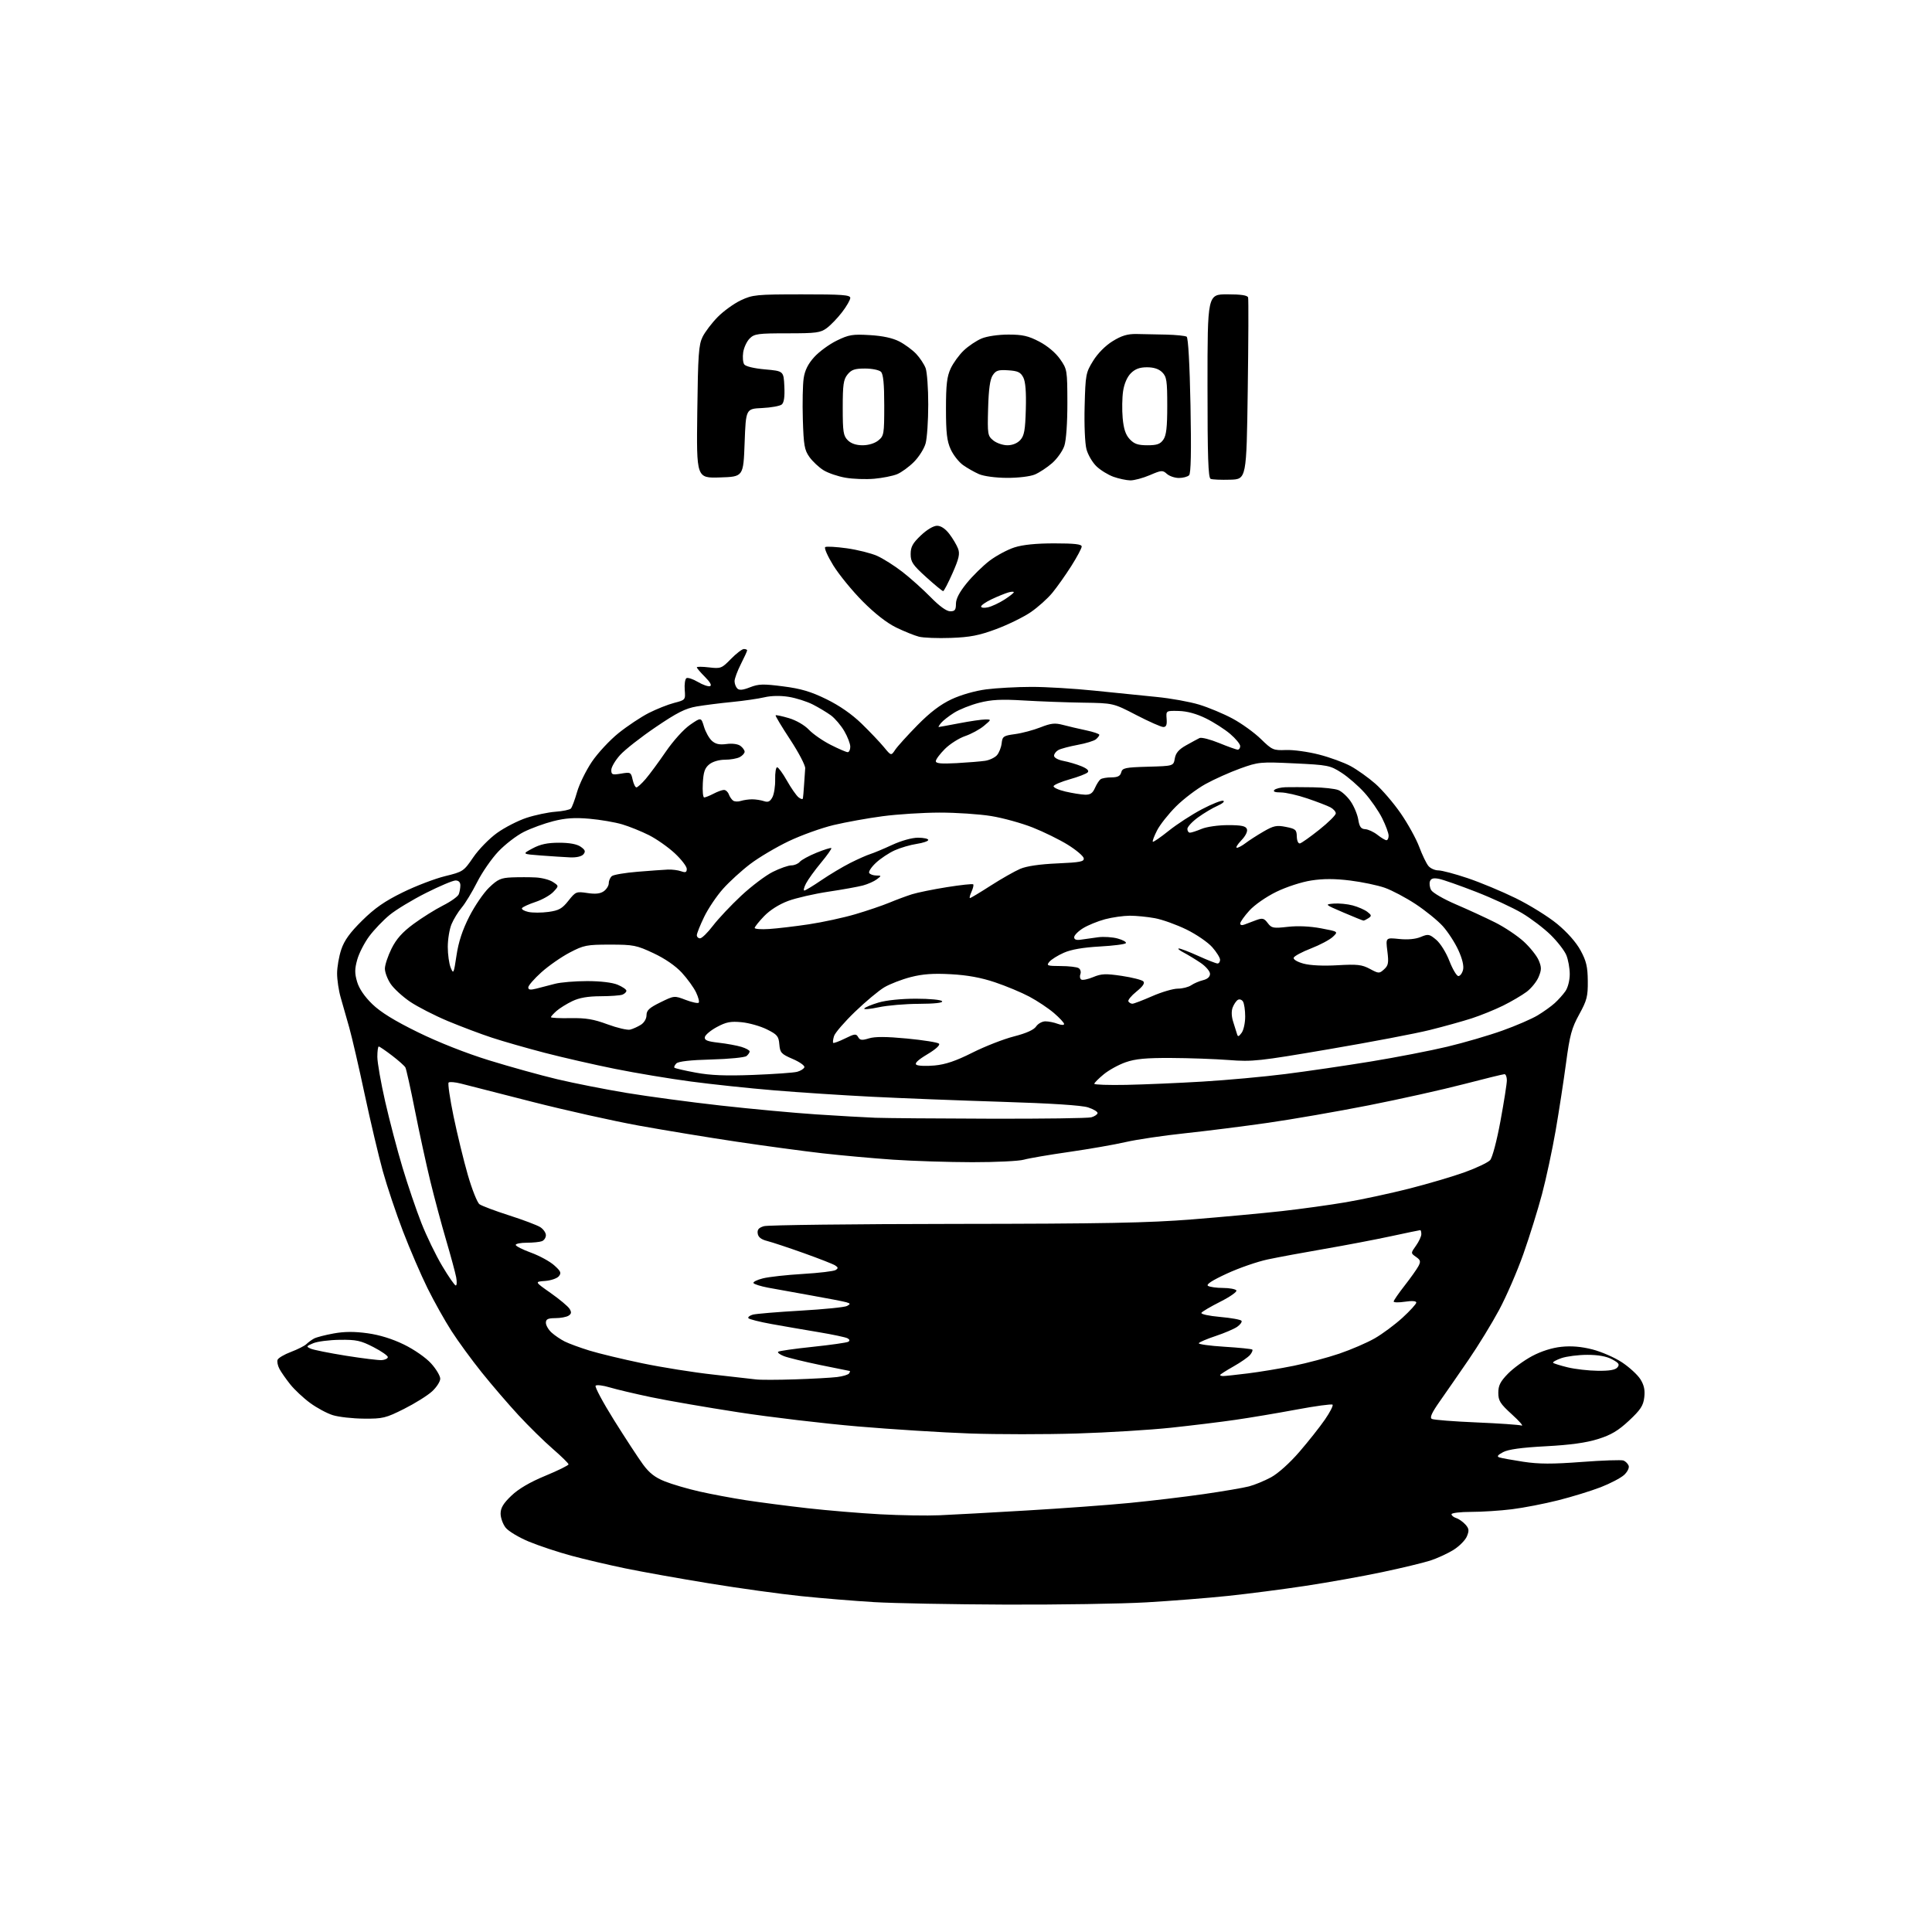 <?xml version="1.0" encoding="UTF-8" standalone="no"?>
<svg 
  version="1.1" 
  xmlns="http://www.w3.org/2000/svg" 
  xmlns:xlink="http://www.w3.org/1999/xlink" 
  xmlns:svg="http://www.w3.org/2000/svg"
  xmlns:rdf="http://www.w3.org/1999/02/22-rdf-syntax-ns#"
  xmlns:cc="http://creativecommons.org/ns#"
  xmlns:dc="http://purl.org/dc/elements/1.1/"
  viewBox="0 0 768 768"
  width="768"
  height="768"
>
<style>svg {background-color: white; }</style>"
<path stroke="none" fill="black" fill-rule="evenodd" d="M399.72,637.85C378.70,637.77 355.20,637.33 347.50,636.87C339.80,636.41 326.75,635.34 318.50,634.49C310.25,633.64 293.84,631.37 282.04,629.44C270.23,627.51 255.15,624.82 248.54,623.45C241.92,622.08 232.22,619.81 227.00,618.39C221.78,616.98 214.24,614.47 210.25,612.82C206.26,611.17 202.10,608.67 201.00,607.27C199.90,605.87 199.00,603.36 199.00,601.69C199.00,599.42 200.08,597.62 203.27,594.57C206.12,591.84 210.61,589.20 216.77,586.65C221.85,584.55 226.00,582.50 226.00,582.10C226.00,581.70 223.18,578.93 219.73,575.94C216.27,572.95 210.15,566.93 206.11,562.56C202.07,558.19 195.49,550.54 191.50,545.56C187.50,540.58 182.09,533.17 179.47,529.09C176.85,525.02 172.56,517.37 169.95,512.09C167.34,506.82 162.96,496.65 160.21,489.50C157.46,482.35 153.84,471.55 152.16,465.50C150.49,459.45 147.25,445.73 144.96,435.00C142.68,424.27 139.92,412.35 138.84,408.50C137.75,404.65 136.22,399.26 135.43,396.53C134.64,393.80 134.00,389.49 134.00,386.96C134.00,384.43 134.75,380.14 135.66,377.43C136.87,373.83 139.11,370.72 143.97,365.93C148.97,360.99 152.96,358.22 160.09,354.73C165.30,352.17 172.87,349.28 176.90,348.29C184.05,346.54 184.33,346.36 188.12,340.81C190.25,337.67 194.52,333.31 197.59,331.11C200.67,328.90 205.95,326.20 209.34,325.09C212.73,323.98 217.89,322.90 220.80,322.68C223.72,322.47 226.49,321.89 226.94,321.40C227.40,320.90 228.50,317.95 229.39,314.84C230.28,311.72 232.92,306.33 235.25,302.86C237.59,299.38 242.38,294.23 245.90,291.40C249.42,288.58 254.82,284.99 257.90,283.42C260.98,281.86 265.52,280.05 268.00,279.41C272.48,278.25 272.50,278.22 272.19,274.22C272.02,272.00 272.33,269.92 272.87,269.58C273.41,269.25 275.45,269.92 277.41,271.08C279.36,272.23 281.53,272.99 282.23,272.76C283.04,272.49 282.33,271.18 280.25,269.09C278.46,267.31 277.00,265.59 277.00,265.28C277.00,264.97 279.19,264.98 281.86,265.30C286.51,265.85 286.89,265.70 290.56,261.94C292.68,259.77 294.99,258.00 295.70,258.00C296.42,258.00 297.00,258.24 297.00,258.53C297.00,258.83 295.88,261.29 294.50,264.00C293.13,266.71 292.00,269.76 292.00,270.77C292.00,271.78 292.49,273.09 293.09,273.69C293.87,274.47 295.29,274.33 298.14,273.21C301.55,271.87 303.40,271.82 311.30,272.84C318.42,273.75 322.31,274.91 328.52,277.94C333.73,280.50 338.63,283.90 342.52,287.68C345.81,290.88 349.79,295.07 351.37,296.99C354.24,300.48 354.24,300.48 355.87,298.03C356.77,296.69 360.75,292.29 364.71,288.26C369.75,283.14 373.84,280.04 378.27,277.96C382.03,276.20 387.64,274.60 392.05,274.03C396.15,273.50 404.23,273.06 410.00,273.05C415.77,273.04 427.02,273.72 435.00,274.54C442.98,275.37 454.09,276.49 459.69,277.04C465.30,277.58 472.95,278.96 476.69,280.10C480.44,281.24 486.43,283.74 490.00,285.67C493.57,287.59 498.62,291.23 501.21,293.76C505.70,298.13 506.17,298.34 511.21,298.14C514.12,298.03 520.02,298.84 524.32,299.95C528.63,301.05 534.30,303.13 536.94,304.56C539.57,306.00 543.96,309.12 546.68,311.51C549.41,313.89 553.97,319.21 556.82,323.34C559.67,327.46 562.98,333.46 564.17,336.67C565.37,339.87 567.01,343.29 567.83,344.25C568.64,345.21 570.42,346.00 571.79,346.00C573.15,346.00 578.37,347.38 583.38,349.07C588.40,350.75 597.01,354.34 602.52,357.04C608.03,359.74 615.46,364.35 619.02,367.29C623.03,370.60 626.57,374.61 628.30,377.81C630.58,382.00 631.12,384.28 631.17,389.93C631.23,396.08 630.83,397.65 627.75,403.25C624.76,408.69 624.01,411.47 622.53,422.55C621.58,429.67 619.71,441.80 618.38,449.50C617.04,457.20 614.61,468.54 612.97,474.71C611.33,480.88 608.01,491.55 605.58,498.43C603.16,505.30 598.81,515.33 595.92,520.72C593.03,526.10 587.58,535.00 583.80,540.50C580.03,546.00 574.91,553.39 572.42,556.93C569.11,561.64 568.25,563.55 569.20,564.05C569.92,564.43 577.84,565.05 586.82,565.43C595.80,565.81 603.90,566.37 604.82,566.67C605.74,566.97 604.05,565.00 601.05,562.28C596.34,558.00 595.60,556.83 595.60,553.66C595.60,550.76 596.40,549.18 599.44,546.06C601.55,543.90 605.87,540.75 609.04,539.06C612.66,537.13 616.98,535.76 620.66,535.38C624.66,534.96 628.60,535.29 633.02,536.42C636.58,537.33 641.88,539.64 644.79,541.57C647.69,543.49 650.98,546.51 652.09,548.28C653.55,550.62 653.97,552.59 653.62,555.50C653.23,558.78 652.14,560.44 647.57,564.71C643.26,568.73 640.45,570.41 635.24,572.04C630.56,573.52 624.23,574.39 614.50,574.91C604.81,575.42 599.58,576.15 597.50,577.25C595.35,578.39 594.92,578.99 596.00,579.34C596.83,579.62 601.12,580.39 605.54,581.07C611.76,582.01 617.00,582.03 628.72,581.15C637.05,580.52 644.54,580.27 645.36,580.58C646.17,580.90 647.10,581.82 647.41,582.63C647.73,583.47 646.95,585.07 645.61,586.31C644.30,587.51 640.11,589.71 636.30,591.19C632.49,592.66 624.90,595.00 619.43,596.38C613.97,597.76 605.69,599.37 601.03,599.95C596.37,600.53 589.05,601.00 584.78,601.00C580.50,601.00 577.00,601.42 577.00,601.93C577.00,602.45 577.84,603.13 578.87,603.46C579.90,603.78 581.53,604.93 582.50,606.00C583.97,607.63 584.07,608.41 583.11,610.73C582.48,612.26 580.05,614.70 577.73,616.14C575.40,617.58 571.25,619.48 568.50,620.37C565.75,621.25 557.17,623.32 549.43,624.95C541.69,626.59 527.96,629.04 518.93,630.41C509.89,631.78 495.98,633.58 488.00,634.41C480.02,635.25 465.50,636.39 455.72,636.96C445.94,637.53 420.74,637.93 399.72,637.85zM373.50,602.34C378.45,602.13 393.98,601.28 408.00,600.45C422.02,599.63 440.48,598.28 449.00,597.45C457.52,596.62 470.80,595.04 478.50,593.93C486.20,592.82 494.30,591.44 496.50,590.86C498.70,590.29 502.64,588.66 505.26,587.25C508.06,585.73 512.70,581.57 516.52,577.14C520.10,572.99 524.67,567.22 526.68,564.30C528.69,561.39 530.05,558.72 529.71,558.38C529.37,558.04 522.89,558.92 515.30,560.34C507.71,561.76 496.77,563.59 491.00,564.42C485.23,565.26 473.75,566.66 465.50,567.54C457.25,568.42 440.38,569.46 428.00,569.84C415.62,570.22 396.50,570.22 385.50,569.83C374.50,569.44 354.48,568.18 341.00,567.03C327.52,565.88 306.15,563.35 293.50,561.40C280.85,559.45 265.27,556.76 258.87,555.41C252.47,554.07 245.06,552.32 242.39,551.52C239.72,550.71 237.19,550.41 236.77,550.83C236.35,551.25 239.65,557.43 244.10,564.55C248.56,571.67 253.74,579.59 255.60,582.13C258.11,585.55 260.38,587.32 264.25,588.86C267.14,590.02 273.32,591.83 278.00,592.89C282.68,593.95 291.00,595.51 296.50,596.36C302.00,597.20 313.02,598.64 321.00,599.54C328.98,600.44 342.02,601.53 350.00,601.96C357.98,602.39 368.55,602.56 373.50,602.34zM144.63,563.93C140.16,563.90 134.61,563.27 132.30,562.55C129.98,561.83 125.93,559.65 123.29,557.71C120.64,555.77 117.10,552.45 115.40,550.34C113.71,548.23 111.77,545.45 111.09,544.17C110.40,542.89 110.07,541.25 110.35,540.53C110.63,539.81 113.02,538.40 115.68,537.40C118.33,536.40 121.10,534.99 121.83,534.28C122.56,533.57 123.92,532.58 124.85,532.08C125.79,531.58 129.29,530.67 132.63,530.07C136.91,529.29 140.89,529.27 146.10,529.99C150.90,530.65 156.01,532.24 160.63,534.50C164.69,536.49 169.32,539.71 171.38,542.00C173.37,544.20 175.00,546.93 175.00,548.06C175.00,549.19 173.54,551.46 171.75,553.10C169.96,554.75 164.96,557.87 160.63,560.05C153.34,563.71 152.18,564.00 144.63,563.93zM316.00,548.32C322.88,548.10 330.40,547.68 332.73,547.40C335.05,547.12 337.22,546.46 337.54,545.94C337.86,545.42 337.98,545.00 337.81,544.99C337.64,544.98 332.32,543.91 326.00,542.60C319.68,541.29 313.20,539.71 311.61,539.08C310.02,538.46 308.99,537.68 309.32,537.35C309.64,537.02 315.82,536.14 323.04,535.39C330.26,534.63 336.64,533.72 337.21,533.37C337.89,532.95 337.77,532.46 336.88,531.98C336.12,531.57 331.00,530.49 325.50,529.57C320.00,528.66 311.55,527.20 306.73,526.33C301.91,525.46 297.75,524.40 297.49,523.99C297.23,523.57 298.03,522.94 299.26,522.59C300.49,522.25 309.06,521.53 318.30,521.00C327.54,520.47 335.83,519.64 336.72,519.14C338.14,518.34 338.11,518.17 336.41,517.66C335.36,517.35 329.10,516.14 322.50,514.97C315.90,513.81 308.15,512.41 305.27,511.86C302.39,511.31 299.81,510.50 299.53,510.05C299.25,509.60 300.93,508.75 303.26,508.17C305.59,507.58 312.75,506.79 319.17,506.41C325.59,506.03 331.44,505.33 332.17,504.86C333.26,504.16 333.22,503.82 332.00,503.03C331.18,502.49 325.55,500.29 319.50,498.13C313.45,495.97 306.93,493.81 305.00,493.32C302.57,492.71 301.41,491.79 301.20,490.34C300.97,488.78 301.61,488.03 303.70,487.42C305.24,486.97 339.35,486.56 379.50,486.52C439.02,486.46 456.47,486.12 474.00,484.72C485.82,483.77 501.80,482.30 509.50,481.44C517.20,480.58 528.67,478.99 535.00,477.91C541.33,476.84 552.64,474.40 560.15,472.50C567.65,470.59 577.62,467.65 582.29,465.96C586.97,464.27 591.49,462.11 592.35,461.17C593.23,460.19 595.01,453.49 596.45,445.66C597.85,438.07 599.00,430.77 599.00,429.43C599.00,428.10 598.57,427.00 598.05,427.00C597.53,427.00 590.22,428.79 581.80,430.98C573.39,433.17 556.38,436.96 544.00,439.40C531.62,441.84 513.62,444.96 504.00,446.34C494.38,447.72 479.52,449.59 471.00,450.50C462.48,451.40 451.90,452.97 447.50,453.98C443.10,455.00 432.98,456.76 425.00,457.91C417.02,459.05 408.93,460.44 407.01,460.99C405.09,461.55 395.86,462.00 386.51,461.99C377.15,461.98 362.98,461.53 355.00,460.99C347.02,460.44 334.43,459.30 327.00,458.46C319.57,457.61 304.27,455.55 293.00,453.87C281.73,452.19 264.18,449.30 254.00,447.46C243.82,445.61 224.70,441.34 211.50,437.97C198.30,434.60 185.59,431.35 183.25,430.75C180.91,430.15 178.70,429.97 178.33,430.33C177.96,430.70 178.85,436.76 180.30,443.78C181.76,450.81 184.30,461.27 185.96,467.03C187.62,472.79 189.71,478.04 190.60,478.70C191.50,479.35 196.80,481.35 202.37,483.13C207.94,484.91 213.51,487.02 214.75,487.80C215.99,488.59 217.00,490.03 217.00,491.01C217.00,491.99 216.29,493.06 215.42,493.39C214.55,493.73 211.85,494.00 209.42,494.00C206.99,494.00 205.00,494.39 205.00,494.87C205.00,495.34 207.73,496.73 211.07,497.95C214.42,499.17 218.56,501.42 220.29,502.97C222.95,505.35 223.23,506.01 222.14,507.33C221.43,508.19 218.97,509.03 216.67,509.20C212.50,509.50 212.50,509.50 218.91,514.00C222.43,516.48 225.81,519.30 226.41,520.28C227.25,521.65 227.15,522.28 226.00,523.01C225.18,523.54 222.81,523.98 220.75,523.98C217.79,524.00 217.00,524.39 217.00,525.83C217.00,526.83 218.01,528.58 219.25,529.71C220.49,530.84 222.85,532.44 224.50,533.27C226.15,534.10 230.57,535.72 234.33,536.88C238.09,538.04 247.54,540.31 255.33,541.93C263.12,543.55 275.80,545.57 283.50,546.41C291.20,547.26 298.85,548.13 300.50,548.34C302.15,548.56 309.12,548.55 316.00,548.32zM486.28,547.00C486.98,547.00 491.37,546.53 496.03,545.95C500.69,545.38 508.86,544.02 514.19,542.94C519.53,541.87 527.72,539.68 532.41,538.09C537.09,536.49 543.41,533.77 546.46,532.02C549.51,530.28 554.47,526.59 557.50,523.83C560.52,521.06 563.00,518.34 563.00,517.79C563.00,517.15 561.32,517.03 558.50,517.45C556.02,517.82 554.00,517.79 554.00,517.37C554.00,516.96 555.96,514.12 558.35,511.06C560.74,508.00 563.22,504.51 563.85,503.31C564.83,501.45 564.68,500.89 562.88,499.63C560.76,498.14 560.76,498.14 562.88,495.17C564.05,493.53 565.00,491.47 565.00,490.60C565.00,489.72 564.81,489.00 564.58,489.00C564.35,489.00 559.06,490.10 552.83,491.44C546.60,492.78 534.75,495.04 526.50,496.46C518.25,497.88 508.12,499.76 504.00,500.63C499.88,501.50 492.54,504.03 487.71,506.27C481.81,508.99 479.34,510.60 480.21,511.15C480.92,511.60 483.61,511.98 486.19,511.98C488.77,511.99 491.15,512.44 491.48,512.97C491.81,513.50 488.94,515.51 485.11,517.44C481.28,519.37 477.89,521.36 477.58,521.87C477.26,522.38 480.56,523.11 485.01,523.50C489.41,523.89 493.24,524.58 493.52,525.04C493.80,525.49 493.03,526.56 491.81,527.42C490.59,528.27 486.77,529.91 483.31,531.06C479.85,532.21 476.81,533.50 476.54,533.93C476.28,534.35 480.85,534.99 486.70,535.35C492.55,535.71 497.55,536.22 497.81,536.48C498.07,536.74 497.67,537.69 496.93,538.59C496.18,539.49 493.19,541.57 490.28,543.21C487.38,544.85 485.00,546.37 485.00,546.60C485.00,546.82 485.57,547.00 486.28,547.00zM635.13,544.91C639.76,544.97 642.12,544.57 642.95,543.56C643.92,542.39 643.53,541.80 640.82,540.35C638.61,539.16 635.32,538.57 631.00,538.57C627.42,538.57 622.78,539.16 620.68,539.88C618.58,540.61 617.11,541.44 617.40,541.74C617.70,542.03 620.32,542.85 623.22,543.55C626.12,544.25 631.48,544.87 635.13,544.91zM151.78,540.67C153.04,540.57 154.11,540.05 154.17,539.50C154.23,538.95 151.66,537.15 148.46,535.50C143.41,532.90 141.63,532.51 135.07,532.60C130.91,532.65 126.15,533.26 124.50,533.96C121.71,535.13 121.64,535.28 123.50,536.11C124.60,536.60 130.90,537.86 137.50,538.92C144.10,539.97 150.53,540.76 151.78,540.67zM181.17,511.00C181.60,511.00 181.67,509.54 181.34,507.75C181.00,505.96 179.21,499.32 177.35,493.00C175.49,486.68 172.66,476.10 171.05,469.50C169.45,462.90 166.70,450.30 164.96,441.50C163.22,432.70 161.50,424.97 161.15,424.33C160.79,423.68 158.39,421.55 155.81,419.58C153.23,417.61 150.87,416.00 150.56,416.00C150.25,416.00 150.00,417.85 150.00,420.11C150.00,422.37 151.40,430.36 153.11,437.86C154.82,445.36 157.92,457.18 160.01,464.12C162.09,471.06 165.46,480.96 167.49,486.12C169.51,491.28 173.25,498.99 175.79,503.25C178.32,507.51 180.75,511.00 181.17,511.00zM393.50,444.70C414.40,444.76 432.54,444.51 433.81,444.15C435.08,443.79 436.20,443.05 436.30,442.50C436.39,441.95 434.71,440.92 432.54,440.21C430.01,439.38 417.80,438.59 398.06,437.98C381.25,437.46 358.05,436.55 346.50,435.97C334.95,435.39 317.46,434.24 307.63,433.42C297.81,432.61 282.96,431.03 274.63,429.92C266.31,428.82 252.75,426.56 244.50,424.90C236.25,423.24 223.65,420.36 216.50,418.50C209.35,416.63 199.93,413.94 195.57,412.50C191.20,411.07 183.33,408.10 178.07,405.91C172.81,403.71 166.04,400.24 163.03,398.21C160.02,396.17 156.53,392.97 155.28,391.10C154.02,389.23 153.00,386.51 153.00,385.05C153.00,383.59 154.19,380.01 155.64,377.09C157.57,373.22 159.94,370.57 164.39,367.28C167.75,364.81 173.03,361.50 176.12,359.94C179.22,358.38 182.03,356.36 182.37,355.47C182.72,354.57 183.00,352.97 183.00,351.92C183.00,350.70 182.31,350.00 181.09,350.00C180.04,350.00 174.75,352.23 169.34,354.96C163.93,357.68 157.42,361.62 154.88,363.71C152.34,365.79 148.70,369.60 146.78,372.17C144.87,374.74 142.72,378.92 142.01,381.47C140.97,385.19 140.96,386.92 141.96,390.30C142.75,392.99 144.91,396.16 147.98,399.14C151.30,402.36 156.84,405.78 166.13,410.33C174.29,414.34 185.35,418.70 194.50,421.52C202.75,424.07 214.90,427.44 221.50,429.01C228.10,430.58 240.47,433.02 249.00,434.44C257.52,435.85 274.40,438.12 286.50,439.47C298.60,440.83 315.70,442.41 324.50,442.99C333.30,443.57 343.88,444.17 348.00,444.33C352.12,444.48 372.60,444.65 393.50,444.70zM447.75,431.25C454.76,431.11 468.38,430.53 478.00,429.95C487.62,429.38 502.48,428.02 511.00,426.94C519.52,425.86 534.76,423.63 544.84,421.98C554.93,420.33 568.66,417.67 575.34,416.07C582.03,414.47 591.90,411.59 597.27,409.66C602.65,407.74 608.95,405.01 611.27,403.60C613.60,402.19 616.64,400.02 618.02,398.76C619.41,397.51 621.32,395.38 622.27,394.02C623.26,392.61 624.00,389.71 624.00,387.25C624.00,384.88 623.38,381.46 622.63,379.66C621.88,377.86 619.07,374.24 616.38,371.61C613.70,368.99 608.58,365.10 605.00,362.97C601.42,360.84 593.22,357.04 586.78,354.53C580.33,352.02 573.70,349.69 572.04,349.36C569.85,348.92 568.87,349.18 568.44,350.30C568.11,351.15 568.31,352.72 568.89,353.79C569.46,354.86 573.88,357.42 578.71,359.49C583.55,361.56 590.57,364.80 594.33,366.68C598.09,368.56 603.21,371.99 605.73,374.30C608.24,376.61 610.91,379.96 611.66,381.75C612.82,384.51 612.81,385.51 611.62,388.37C610.85,390.22 608.70,392.87 606.86,394.26C605.01,395.64 600.80,398.12 597.50,399.75C594.20,401.38 588.58,403.66 585.00,404.82C581.42,405.97 573.96,408.05 568.41,409.43C562.87,410.82 544.87,414.25 528.41,417.05C500.43,421.83 497.85,422.11 488.50,421.38C483.00,420.96 472.65,420.59 465.50,420.56C455.56,420.51 451.32,420.91 447.47,422.26C444.70,423.22 440.76,425.39 438.72,427.08C436.67,428.77 435.00,430.45 435.00,430.82C435.00,431.20 440.74,431.39 447.75,431.25zM299.44,427.30C307.66,426.98 315.50,426.43 316.87,426.06C318.25,425.69 319.54,424.88 319.75,424.25C319.96,423.62 317.87,422.14 315.12,420.96C310.55,418.99 310.08,418.48 309.80,415.15C309.53,411.91 308.97,411.24 304.84,409.19C302.28,407.91 297.78,406.64 294.84,406.35C290.46,405.92 288.69,406.26 285.00,408.24C282.52,409.57 280.36,411.38 280.19,412.25C279.95,413.50 281.13,413.98 285.69,414.50C288.89,414.86 292.96,415.61 294.75,416.16C296.54,416.71 298.00,417.52 298.00,417.96C298.00,418.40 297.44,419.22 296.75,419.79C296.06,420.36 289.78,420.98 282.80,421.16C274.47,421.38 269.67,421.92 268.86,422.73C268.19,423.41 267.84,424.18 268.10,424.43C268.36,424.69 272.15,425.57 276.53,426.38C282.42,427.48 288.41,427.72 299.44,427.30zM371.50,423.55C375.87,423.14 379.95,421.76 386.54,418.45C391.51,415.95 398.93,413.05 403.04,412.00C407.95,410.74 410.97,409.39 411.87,408.04C412.63,406.92 414.28,406.00 415.56,406.00C416.83,406.00 419.02,406.44 420.43,406.98C421.89,407.53 423.00,407.56 423.00,407.05C423.00,406.56 421.18,404.60 418.95,402.69C416.73,400.79 412.34,397.86 409.20,396.19C406.07,394.52 399.90,391.94 395.50,390.47C390.01,388.62 384.53,387.62 378.00,387.27C370.99,386.88 366.80,387.18 362.02,388.41C358.46,389.33 353.74,391.15 351.52,392.47C349.31,393.78 344.08,398.15 339.89,402.18C335.71,406.21 331.96,410.55 331.55,411.83C331.15,413.10 331.00,414.33 331.21,414.55C331.43,414.76 333.55,413.98 335.92,412.81C339.76,410.91 340.33,410.85 341.12,412.24C341.84,413.53 342.60,413.63 345.41,412.77C347.81,412.03 352.31,412.05 360.59,412.84C367.06,413.46 372.77,414.37 373.27,414.87C373.82,415.42 371.96,417.11 368.63,419.10C364.84,421.37 363.46,422.69 364.29,423.26C364.95,423.73 368.20,423.85 371.50,423.55zM493.57,410.56C494.36,409.49 494.99,406.57 494.98,404.06C494.98,401.55 494.58,398.88 494.10,398.12C493.62,397.36 492.70,397.07 492.05,397.47C491.40,397.87 490.48,399.24 489.99,400.52C489.45,401.95 489.53,404.10 490.21,406.17C490.81,408.00 491.49,410.18 491.72,411.00C492.07,412.23 492.40,412.15 493.57,410.56zM250.50,409.29C251.60,409.01 253.51,408.15 254.75,407.37C256.07,406.54 257.00,404.96 257.00,403.55C257.00,401.63 258.11,400.61 262.52,398.45C268.02,395.75 268.06,395.75 272.58,397.48C275.08,398.43 277.40,398.93 277.74,398.59C278.08,398.25 277.61,396.40 276.69,394.48C275.77,392.55 273.22,389.03 271.03,386.65C268.53,383.94 264.31,381.03 259.77,378.91C253.02,375.74 251.79,375.50 242.50,375.50C233.22,375.50 232.06,375.73 226.46,378.66C223.14,380.40 218.08,383.92 215.21,386.50C212.34,389.08 210.00,391.78 210.00,392.50C210.00,393.49 210.81,393.60 213.25,392.98C215.04,392.52 218.35,391.66 220.62,391.07C222.88,390.48 228.63,390.00 233.40,390.00C238.70,390.00 243.41,390.56 245.53,391.45C247.44,392.25 249.00,393.32 249.00,393.84C249.00,394.36 248.29,395.06 247.42,395.39C246.55,395.73 242.61,396.01 238.67,396.02C233.69,396.04 230.28,396.63 227.50,397.97C225.30,399.02 222.49,400.77 221.25,401.85C220.01,402.94 219.00,404.06 219.00,404.35C219.00,404.63 222.49,404.81 226.75,404.73C232.87,404.62 235.97,405.14 241.50,407.19C245.35,408.61 249.40,409.56 250.50,409.29zM349.27,400.41C345.84,401.14 343.28,401.36 343.56,400.90C343.85,400.43 346.40,399.37 349.22,398.53C352.30,397.61 358.29,397.00 364.12,397.00C369.55,397.00 374.16,397.44 374.50,398.00C374.90,398.64 371.59,399.01 365.31,399.04C359.91,399.05 352.70,399.67 349.27,400.41zM450.14,399.00C450.70,399.00 454.24,397.65 458.00,396.00C461.76,394.35 466.35,393.00 468.20,393.00C470.04,393.00 472.44,392.39 473.53,391.65C474.61,390.91 476.74,390.00 478.25,389.63C480.01,389.20 481.00,388.30 481.00,387.12C481.00,386.10 479.31,384.13 477.25,382.74C475.19,381.35 472.15,379.51 470.50,378.64C468.85,377.78 468.00,377.06 468.61,377.04C469.22,377.02 472.70,378.35 476.34,380.00C479.98,381.65 483.42,383.00 483.98,383.00C484.54,383.00 485.00,382.34 485.00,381.53C485.00,380.73 483.61,378.48 481.90,376.54C480.20,374.60 475.59,371.43 471.65,369.50C467.72,367.58 462.08,365.55 459.11,365.00C456.15,364.45 451.65,364.01 449.11,364.01C446.58,364.02 442.15,364.65 439.28,365.41C436.40,366.18 432.46,367.79 430.53,368.98C428.59,370.18 427.00,371.79 427.00,372.56C427.00,373.51 427.86,373.82 429.75,373.52C431.26,373.29 434.32,372.86 436.54,372.57C438.76,372.28 442.26,372.51 444.31,373.08C446.37,373.64 447.83,374.47 447.56,374.91C447.29,375.35 442.60,375.95 437.15,376.25C430.53,376.62 425.80,377.44 422.87,378.74C420.47,379.80 417.88,381.42 417.13,382.34C415.88,383.85 416.27,384.00 421.63,384.02C424.86,384.02 428.08,384.40 428.78,384.85C429.49,385.29 429.80,386.37 429.47,387.23C429.13,388.09 429.30,389.07 429.83,389.39C430.35,389.72 432.50,389.27 434.58,388.40C437.81,387.05 439.53,386.98 445.92,387.93C450.06,388.55 453.92,389.53 454.48,390.10C455.18,390.82 454.32,392.09 451.75,394.17C449.69,395.83 448.25,397.60 448.56,398.10C448.87,398.59 449.58,399.00 450.14,399.00zM579.73,388.00C580.41,388.00 581.24,386.90 581.58,385.55C581.97,383.97 581.31,381.17 579.71,377.68C578.35,374.70 575.56,370.42 573.53,368.16C571.49,365.91 566.64,361.97 562.74,359.40C558.84,356.83 553.32,353.91 550.49,352.91C547.65,351.91 541.44,350.61 536.69,350.02C530.64,349.27 526.04,349.26 521.28,350.00C517.41,350.59 511.45,352.53 507.37,354.51C503.29,356.51 498.70,359.70 496.62,362.00C494.63,364.20 493.00,366.50 493.00,367.11C493.00,367.76 493.71,367.93 494.75,367.50C495.71,367.11 497.80,366.33 499.39,365.75C501.88,364.85 502.50,365.01 503.94,366.93C505.48,368.96 506.14,369.08 511.91,368.43C515.90,367.98 520.74,368.20 525.12,369.02C532.03,370.33 532.03,370.33 529.82,372.41C528.61,373.56 524.70,375.63 521.14,377.02C517.57,378.40 514.48,380.06 514.26,380.71C514.04,381.39 515.69,382.38 518.19,383.06C520.83,383.78 526.04,384.03 531.67,383.70C539.55,383.25 541.37,383.45 544.53,385.14C548.07,387.04 548.29,387.05 550.19,385.33C551.89,383.79 552.08,382.76 551.50,378.12C550.82,372.70 550.82,372.70 556.18,373.26C559.62,373.61 562.70,373.32 564.76,372.46C567.74,371.21 568.19,371.29 570.92,373.58C572.57,374.97 574.88,378.68 576.17,382.03C577.45,385.31 579.05,388.00 579.73,388.00zM181.47,379.79C182.26,374.45 183.82,369.72 186.54,364.36C188.70,360.11 192.25,354.91 194.43,352.82C197.85,349.53 199.11,348.97 203.45,348.78C206.23,348.67 210.50,348.67 212.94,348.80C215.39,348.92 218.47,349.73 219.79,350.60C222.19,352.17 222.19,352.17 219.95,354.55C218.72,355.86 215.53,357.66 212.87,358.54C210.20,359.43 207.79,360.53 207.50,361.00C207.22,361.46 208.35,362.14 210.03,362.51C211.71,362.88 215.31,362.87 218.03,362.50C222.17,361.93 223.47,361.20 225.95,358.06C228.82,354.44 229.09,354.33 233.47,354.99C236.68,355.48 238.59,355.28 240.00,354.29C241.10,353.52 242.00,352.07 242.00,351.07C242.00,350.06 242.56,348.80 243.25,348.25C243.94,347.71 248.55,346.93 253.50,346.53C258.45,346.12 263.85,345.74 265.50,345.67C267.15,345.60 269.51,345.90 270.75,346.34C272.53,346.97 273.00,346.77 273.00,345.39C273.00,344.43 270.86,341.65 268.25,339.21C265.64,336.78 261.02,333.53 258.00,332.00C254.97,330.48 250.17,328.53 247.32,327.69C244.47,326.84 238.60,325.84 234.28,325.46C228.42,324.95 224.77,325.20 219.96,326.42C216.41,327.32 211.13,329.24 208.23,330.70C205.33,332.15 200.76,335.67 198.07,338.52C195.38,341.36 191.60,346.84 189.66,350.69C187.72,354.54 184.97,359.07 183.55,360.76C182.13,362.44 180.30,365.42 179.49,367.38C178.67,369.33 178.00,373.40 178.00,376.40C178.00,379.41 178.52,383.14 179.16,384.68C180.25,387.33 180.39,387.03 181.47,379.79zM278.29,373.00C279.01,373.00 281.31,370.75 283.41,367.99C285.51,365.24 290.55,359.88 294.62,356.08C298.69,352.28 304.36,348.00 307.21,346.58C310.06,345.16 313.37,344.00 314.57,344.00C315.77,344.00 317.28,343.37 317.92,342.60C318.56,341.83 321.55,340.20 324.58,338.97C327.60,337.74 330.25,336.92 330.47,337.13C330.68,337.35 328.84,339.97 326.36,342.95C323.89,345.92 321.21,349.63 320.41,351.18C319.60,352.73 319.30,354.00 319.72,354.00C320.15,354.00 323.20,352.15 326.50,349.90C329.80,347.65 334.98,344.56 338.00,343.03C341.02,341.51 344.62,339.91 345.99,339.49C347.36,339.06 351.26,337.43 354.65,335.86C358.26,334.19 362.52,333.00 364.91,333.00C367.16,333.00 369.00,333.40 369.00,333.89C369.00,334.37 366.93,335.08 364.41,335.46C361.88,335.84 357.94,336.99 355.66,338.02C353.37,339.05 350.02,341.28 348.21,342.97C346.39,344.66 345.18,346.49 345.52,347.02C345.85,347.56 347.10,348.01 348.31,348.03C350.46,348.06 350.47,348.09 348.53,349.55C347.45,350.37 344.97,351.47 343.03,351.99C341.09,352.51 334.91,353.62 329.31,354.46C323.70,355.30 316.50,356.95 313.31,358.13C309.71,359.47 306.08,361.77 303.75,364.18C301.69,366.33 300.00,368.44 300.00,368.87C300.00,369.31 302.59,369.50 305.75,369.29C308.91,369.09 316.00,368.25 321.50,367.43C327.00,366.60 335.32,364.80 340.00,363.42C344.68,362.04 350.75,359.98 353.50,358.84C356.25,357.69 360.30,356.19 362.50,355.49C364.70,354.80 370.98,353.52 376.45,352.65C381.92,351.78 386.61,351.28 386.86,351.53C387.12,351.78 386.81,353.12 386.18,354.50C385.56,355.87 385.28,357.00 385.58,357.00C385.87,357.00 389.59,354.77 393.85,352.03C398.11,349.30 403.37,346.31 405.55,345.38C408.09,344.29 413.35,343.52 420.30,343.22C429.51,342.81 431.05,342.50 430.79,341.14C430.62,340.26 427.78,337.87 424.49,335.82C421.20,333.78 414.90,330.68 410.50,328.94C406.10,327.20 398.68,325.15 394.00,324.39C389.32,323.63 380.10,323.01 373.50,323.02C366.90,323.03 356.71,323.68 350.86,324.46C345.01,325.23 336.27,326.81 331.42,327.96C326.58,329.11 318.54,332.00 313.56,334.37C308.58,336.75 301.69,340.82 298.26,343.43C294.83,346.03 289.94,350.48 287.41,353.33C284.87,356.17 281.49,361.20 279.90,364.50C278.31,367.80 277.00,371.06 277.00,371.75C277.00,372.44 277.58,373.00 278.29,373.00zM542.00,365.95C541.73,365.94 538.12,364.49 534.00,362.72C526.59,359.54 526.55,359.50 530.18,359.19C532.21,359.03 535.60,359.35 537.71,359.92C539.83,360.49 542.45,361.63 543.53,362.46C545.23,363.76 545.30,364.10 544.00,364.97C543.17,365.52 542.27,365.96 542.00,365.95zM226.63,340.82C224.36,340.72 219.12,340.38 215.00,340.07C207.50,339.50 207.50,339.50 211.71,337.25C214.80,335.60 217.60,335.00 222.24,335.00C226.39,335.00 229.33,335.54 230.83,336.59C232.63,337.85 232.85,338.47 231.93,339.59C231.21,340.45 229.15,340.93 226.63,340.82zM491.68,337.00C492.26,337.00 493.80,336.17 495.12,335.16C496.43,334.15 499.62,332.09 502.20,330.59C506.29,328.22 507.46,327.97 511.17,328.71C515.01,329.47 515.44,329.84 515.50,332.52C515.54,334.23 516.07,335.40 516.74,335.27C517.38,335.14 520.85,332.68 524.45,329.81C528.05,326.94 531.00,324.03 531.00,323.33C531.00,322.64 530.04,321.56 528.87,320.93C527.71,320.31 523.58,318.72 519.70,317.40C515.82,316.08 511.06,315.00 509.12,315.00C506.81,315.00 505.94,314.66 506.58,314.02C507.12,313.48 509.13,312.99 511.03,312.93C512.94,312.88 517.88,312.89 522.00,312.96C526.12,313.02 530.62,313.52 532.00,314.06C533.38,314.60 535.59,316.63 536.92,318.58C538.25,320.52 539.60,323.77 539.93,325.80C540.40,328.68 541.01,329.52 542.68,329.61C543.86,329.67 546.05,330.68 547.55,331.86C549.05,333.04 550.66,334.00 551.13,334.00C551.61,334.00 552.00,333.19 552.00,332.20C552.00,331.20 550.84,328.06 549.42,325.22C548.00,322.37 544.85,317.83 542.42,315.13C539.99,312.42 535.87,308.84 533.25,307.16C528.72,304.25 527.87,304.08 514.50,303.45C500.97,302.81 500.25,302.88 493.00,305.49C488.88,306.98 482.66,309.76 479.19,311.68C475.72,313.60 470.44,317.61 467.46,320.59C464.48,323.57 461.10,327.85 459.95,330.10C458.80,332.35 458.04,334.38 458.26,334.60C458.49,334.82 461.33,332.86 464.59,330.25C467.85,327.64 473.79,323.78 477.79,321.68C481.79,319.58 485.61,318.06 486.28,318.32C486.95,318.57 485.93,319.46 484.00,320.31C482.07,321.15 478.59,323.22 476.25,324.92C473.91,326.62 472.00,328.68 472.00,329.51C472.00,330.33 472.46,331.00 473.03,331.00C473.60,331.00 475.68,330.32 477.65,329.50C479.67,328.66 484.27,328.00 488.15,328.00C493.49,328.00 495.20,328.36 495.66,329.56C496.02,330.50 495.15,332.28 493.44,334.06C491.89,335.68 491.10,337.00 491.68,337.00zM294.50,318.38C295.60,318.03 297.62,317.74 299.00,317.74C300.38,317.74 302.47,318.07 303.66,318.46C305.32,319.02 306.11,318.66 307.04,316.92C307.71,315.68 308.20,312.48 308.14,309.83C308.08,307.17 308.43,305.00 308.92,305.00C309.41,305.00 311.15,307.38 312.79,310.28C314.43,313.19 316.50,316.17 317.39,316.91C318.27,317.64 319.07,317.85 319.17,317.37C319.26,316.89 319.47,314.48 319.63,312.00C319.80,309.52 320.00,306.56 320.08,305.41C320.16,304.25 317.47,299.12 314.11,294.00C310.74,288.88 308.13,284.53 308.32,284.35C308.51,284.16 310.89,284.67 313.62,285.48C316.51,286.34 319.82,288.26 321.54,290.07C323.17,291.79 327.07,294.50 330.22,296.09C333.37,297.69 336.41,299.00 336.97,299.00C337.54,299.00 338.00,298.03 338.00,296.84C338.00,295.65 336.92,292.84 335.60,290.59C334.28,288.34 331.90,285.55 330.32,284.38C328.73,283.22 325.50,281.27 323.13,280.06C320.76,278.85 316.44,277.48 313.55,277.01C310.28,276.48 306.61,276.54 303.89,277.18C301.48,277.75 295.68,278.59 291.00,279.05C286.32,279.50 279.99,280.31 276.92,280.83C272.49,281.59 269.15,283.27 260.67,289.03C254.79,293.01 248.41,298.01 246.49,300.14C244.57,302.27 243.00,304.94 243.00,306.09C243.00,307.96 243.40,308.11 246.90,307.52C250.65,306.88 250.84,306.98 251.48,309.93C251.86,311.62 252.53,313.00 252.98,313.00C253.43,313.00 255.08,311.50 256.65,309.67C258.22,307.84 261.84,302.93 264.70,298.75C267.67,294.43 271.80,289.86 274.31,288.13C278.71,285.10 278.71,285.10 279.85,288.89C280.47,290.97 281.88,293.48 282.97,294.47C284.43,295.79 285.97,296.13 288.78,295.76C291.05,295.45 293.30,295.75 294.31,296.48C295.24,297.16 296.00,298.22 296.00,298.83C296.00,299.43 295.13,300.40 294.07,300.96C293.00,301.53 290.35,302.00 288.18,302.00C285.83,302.00 283.30,302.75 281.95,303.84C280.17,305.28 279.62,306.88 279.38,311.34C279.21,314.45 279.45,317.00 279.92,317.00C280.39,317.00 282.06,316.33 283.64,315.51C285.21,314.68 287.08,314.01 287.78,314.01C288.49,314.00 289.35,314.79 289.71,315.75C290.06,316.71 290.84,317.84 291.43,318.26C292.02,318.68 293.40,318.74 294.50,318.38zM431.27,315.90C433.38,315.98 434.33,315.34 435.25,313.25C435.92,311.74 436.92,310.17 437.48,309.77C438.04,309.36 440.00,309.02 441.84,309.02C444.32,309.00 445.32,308.49 445.70,307.03C446.16,305.27 447.24,305.04 456.35,304.78C466.48,304.50 466.48,304.50 467.00,301.50C467.38,299.31 468.59,297.91 471.51,296.27C473.70,295.05 476.10,293.74 476.84,293.38C477.58,293.02 481.07,293.91 484.61,295.36C488.15,296.81 491.48,298.00 492.02,298.00C492.56,298.00 493.00,297.36 493.00,296.58C493.00,295.80 491.21,293.62 489.02,291.75C486.83,289.88 482.47,287.09 479.33,285.55C475.58,283.71 471.86,282.70 468.55,282.62C463.50,282.50 463.50,282.50 463.75,285.75C463.94,288.14 463.59,289.00 462.44,289.00C461.58,289.00 456.75,286.86 451.71,284.25C442.56,279.50 442.56,279.50 430.53,279.32C423.91,279.22 413.32,278.83 406.98,278.45C397.96,277.91 394.12,278.11 389.25,279.36C385.84,280.23 381.34,282.02 379.26,283.34C377.17,284.65 374.86,286.46 374.11,287.36C373.37,288.26 372.92,289.00 373.13,289.00C373.33,289.00 377.03,288.32 381.34,287.50C385.65,286.67 390.30,286.00 391.66,286.00C394.15,286.00 394.15,286.00 391.13,288.54C389.47,289.94 386.11,291.76 383.67,292.60C381.22,293.43 377.60,295.74 375.61,297.72C373.62,299.71 372.00,301.89 372.00,302.57C372.00,303.49 374.11,303.69 380.25,303.36C384.79,303.11 389.90,302.69 391.61,302.43C393.32,302.17 395.42,301.18 396.28,300.23C397.13,299.28 397.98,297.15 398.17,295.50C398.48,292.72 398.87,292.45 403.50,291.82C406.25,291.45 410.79,290.24 413.58,289.14C417.79,287.48 419.34,287.31 422.58,288.17C424.74,288.74 428.86,289.71 431.75,290.32C434.64,290.93 437.00,291.73 437.00,292.09C437.00,292.46 436.39,293.26 435.64,293.89C434.89,294.51 431.63,295.51 428.39,296.10C425.16,296.70 421.72,297.61 420.75,298.13C419.79,298.65 419.00,299.68 419.00,300.42C419.00,301.20 420.61,302.08 422.75,302.48C424.81,302.87 428.04,303.83 429.93,304.61C432.23,305.58 433.02,306.38 432.35,307.05C431.79,307.61 428.59,308.84 425.24,309.78C421.89,310.73 419.00,311.95 418.82,312.49C418.65,313.04 420.75,314.01 423.50,314.65C426.25,315.29 429.75,315.85 431.27,315.90zM378.00,253.58C372.77,253.77 367.05,253.55 365.28,253.09C363.51,252.64 359.46,251.00 356.28,249.46C352.60,247.68 347.76,243.91 342.96,239.08C338.81,234.91 333.55,228.47 331.26,224.78C328.98,221.08 327.53,217.79 328.05,217.47C328.56,217.15 332.42,217.37 336.61,217.95C340.81,218.54 346.22,219.89 348.63,220.95C351.04,222.02 355.60,224.90 358.76,227.36C361.92,229.81 366.96,234.34 369.97,237.41C373.45,240.97 376.26,243.00 377.72,243.00C379.58,243.00 380.00,242.46 380.00,240.04C380.00,238.03 381.39,235.37 384.31,231.79C386.68,228.88 390.78,224.86 393.42,222.86C396.07,220.87 400.48,218.50 403.23,217.61C406.58,216.53 411.83,216.00 419.11,216.00C427.16,216.00 430.00,216.33 429.99,217.25C429.99,217.94 428.13,221.41 425.88,224.97C423.62,228.53 420.23,233.33 418.34,235.63C416.45,237.94 412.56,241.42 409.70,243.37C406.84,245.32 400.68,248.34 396.00,250.08C389.16,252.62 385.64,253.30 378.00,253.58zM392.75,241.41C394.26,241.06 397.19,239.69 399.25,238.37C401.31,237.05 403.00,235.72 403.00,235.42C403.00,235.11 401.99,235.16 400.75,235.53C399.51,235.89 396.59,237.08 394.25,238.18C391.91,239.28 390.00,240.60 390.00,241.11C390.00,241.62 391.24,241.75 392.75,241.41zM374.92,234.98C374.60,234.99 371.56,232.49 368.17,229.42C362.80,224.56 362.00,223.37 362.00,220.26C362.00,217.39 362.79,215.94 366.04,212.85C368.43,210.57 371.07,209.00 372.49,209.00C374.03,209.00 375.79,210.17 377.38,212.25C378.75,214.04 380.30,216.67 380.84,218.08C381.63,220.16 381.21,222.02 378.66,227.81C376.92,231.74 375.24,234.97 374.92,234.98zM347.50,190.31C344.20,190.60 339.07,190.42 336.10,189.90C333.12,189.39 329.19,188.05 327.36,186.92C325.53,185.78 323.02,183.43 321.77,181.68C319.78,178.90 319.46,177.03 319.14,166.70C318.95,160.22 319.09,152.87 319.47,150.38C319.94,147.20 321.20,144.68 323.66,141.95C325.60,139.81 329.62,136.86 332.61,135.40C337.44,133.04 338.90,132.80 345.77,133.21C350.89,133.51 354.85,134.37 357.50,135.74C359.70,136.88 362.71,139.10 364.19,140.66C365.66,142.22 367.35,144.77 367.94,146.32C368.52,147.86 369.00,154.39 368.99,160.82C368.99,167.24 368.52,174.20 367.94,176.27C367.37,178.34 365.28,181.65 363.30,183.63C361.33,185.61 358.31,187.80 356.61,188.50C354.90,189.20 350.80,190.02 347.50,190.31zM449.31,190.96C447.77,190.93 444.76,190.29 442.64,189.54C440.51,188.78 437.47,186.91 435.87,185.38C434.27,183.85 432.48,180.79 431.89,178.59C431.28,176.33 430.96,168.89 431.16,161.47C431.49,148.88 431.63,148.14 434.53,143.45C436.36,140.48 439.41,137.40 442.28,135.63C445.85,133.42 448.19,132.72 451.76,132.77C454.37,132.80 459.69,132.91 463.59,133.01C467.50,133.11 471.15,133.48 471.71,133.84C472.33,134.25 472.92,144.77 473.24,161.17C473.59,179.53 473.42,188.18 472.68,188.92C472.08,189.52 470.26,190.00 468.63,190.00C466.99,190.00 464.85,189.26 463.85,188.37C462.18,186.85 461.69,186.89 457.09,188.87C454.36,190.04 450.86,190.98 449.31,190.96zM489.00,190.69C485.43,190.80 481.94,190.65 481.25,190.36C480.28,189.95 480.00,181.60 480.00,153.42C480.00,117.00 480.00,117.00 487.89,117.00C493.35,117.00 495.90,117.39 496.14,118.25C496.34,118.94 496.27,135.47 496.00,155.00C495.50,190.50 495.50,190.50 489.00,190.69zM286.18,189.79C276.85,190.08 276.85,190.08 277.18,163.79C277.46,140.96 277.74,137.03 279.29,133.91C280.27,131.93 282.97,128.38 285.29,126.02C287.61,123.66 291.75,120.67 294.50,119.37C299.21,117.16 300.63,117.02 318.75,117.01C334.73,117.00 338.00,117.24 338.00,118.42C338.00,119.20 336.54,121.75 334.75,124.08C332.96,126.41 330.23,129.26 328.67,130.41C326.15,132.28 324.47,132.50 312.96,132.50C301.28,132.50 299.87,132.69 298.00,134.56C296.87,135.69 295.71,138.17 295.43,140.06C295.15,141.95 295.33,144.10 295.83,144.84C296.37,145.64 299.71,146.45 304.12,146.84C311.50,147.50 311.50,147.50 311.79,153.59C311.99,157.75 311.66,160.03 310.76,160.79C310.02,161.40 306.52,162.03 302.96,162.20C296.50,162.50 296.50,162.50 296.00,176.00C295.50,189.50 295.50,189.50 286.18,189.79zM400.28,189.96C395.79,189.94 391.10,189.31 389.18,188.48C387.36,187.69 384.49,186.06 382.82,184.87C381.14,183.67 378.93,180.85 377.91,178.60C376.42,175.33 376.04,172.07 376.04,162.50C376.04,152.91 376.42,149.70 377.90,146.50C378.92,144.30 381.27,141.06 383.13,139.30C384.98,137.54 388.17,135.40 390.22,134.55C392.36,133.66 396.87,133.00 400.85,133.00C406.48,133.00 408.77,133.52 413.12,135.79C416.38,137.50 419.60,140.20 421.37,142.72C424.21,146.76 424.27,147.10 424.30,160.17C424.31,168.08 423.83,175.01 423.10,177.20C422.43,179.24 420.25,182.33 418.26,184.08C416.27,185.82 413.16,187.87 411.35,188.63C409.48,189.41 404.71,189.98 400.28,189.96zM342.89,177.00C345.23,177.00 347.72,176.24 349.14,175.09C351.38,173.27 351.50,172.58 351.50,161.14C351.50,152.59 351.12,148.72 350.20,147.80C349.48,147.08 346.66,146.50 343.86,146.50C339.77,146.50 338.46,146.95 336.91,148.86C335.29,150.86 335.00,152.88 335.00,162.11C335.00,171.67 335.24,173.24 337.00,175.00C338.31,176.31 340.33,177.00 342.89,177.00zM400.46,177.00C402.47,177.00 404.41,176.21 405.60,174.90C407.16,173.17 407.55,170.97 407.78,162.65C407.97,155.75 407.65,151.70 406.76,150.00C405.69,147.96 404.59,147.44 400.78,147.20C396.82,146.94 395.88,147.25 394.60,149.21C393.54,150.83 393.00,154.77 392.79,162.35C392.51,172.69 392.61,173.26 394.86,175.09C396.16,176.14 398.68,177.00 400.46,177.00zM456.12,177.00C459.91,177.00 461.20,176.55 462.44,174.78C463.63,173.08 464.00,169.87 464.00,161.28C464.00,151.33 463.76,149.76 462.00,148.00C460.66,146.66 458.67,146.00 455.95,146.00C453.03,146.00 451.25,146.66 449.53,148.37C448.06,149.85 446.89,152.54 446.45,155.48C446.06,158.08 445.99,162.91 446.28,166.20C446.68,170.53 447.45,172.85 449.09,174.59C450.86,176.48 452.37,177.00 456.12,177.00z" />

</svg>